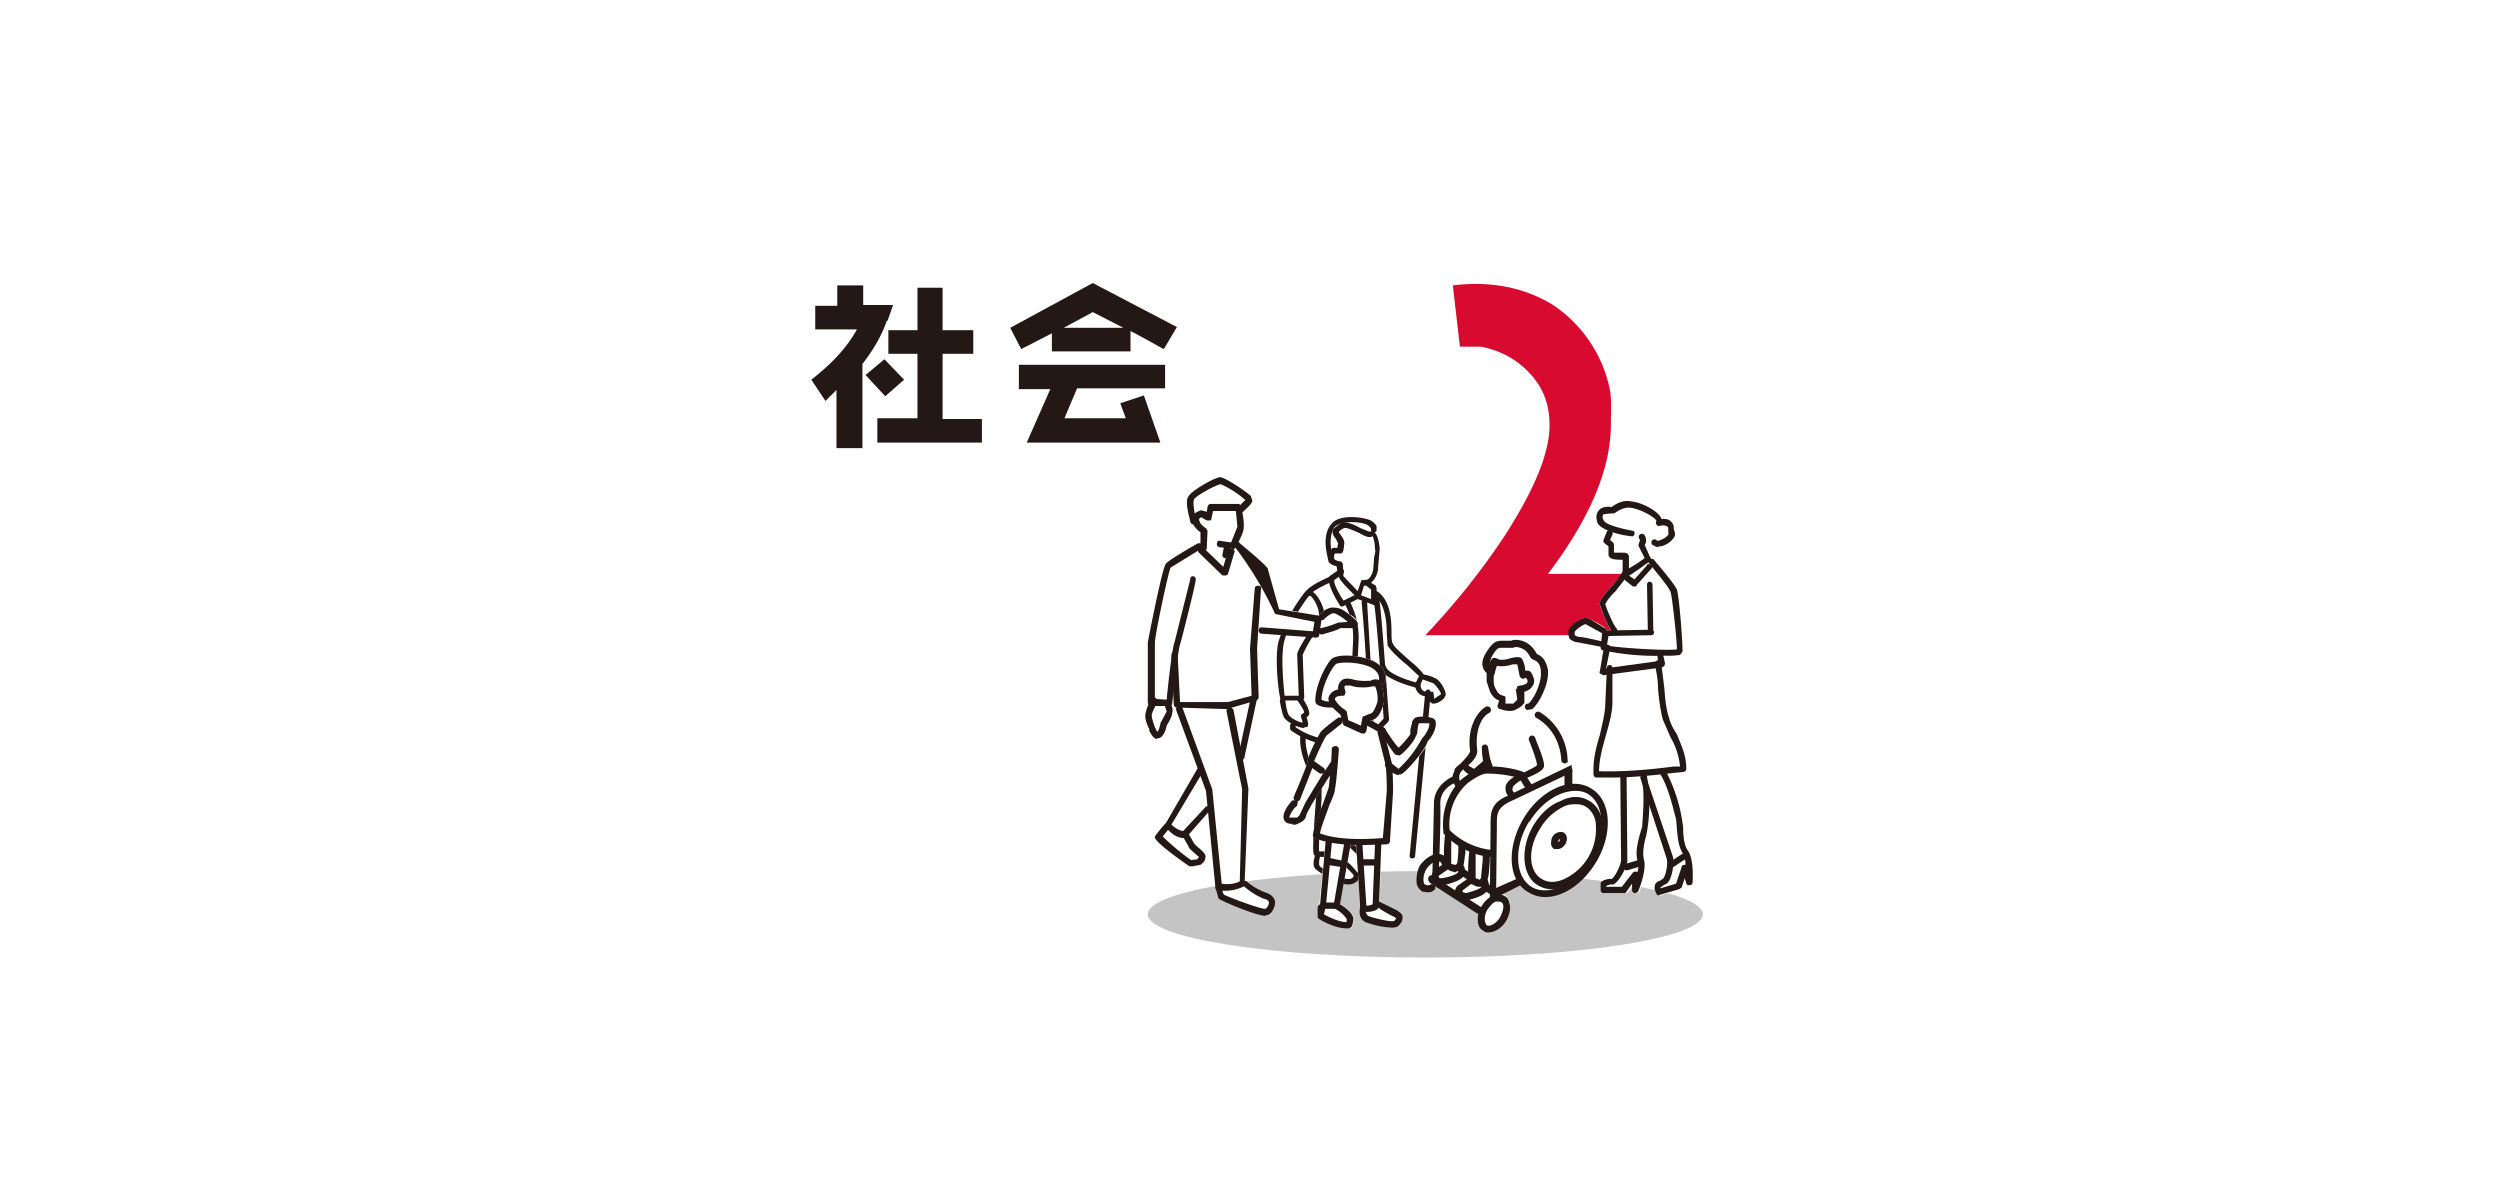 <svg id="_イヤー_1" xmlns="http://www.w3.org/2000/svg" viewBox="0 0 318 150"><defs><style>.cls-1{fill:#fff}.cls-2{fill:#231815}</style></defs><path class="cls-1" d="M0 0h318v150H0z"/><ellipse cx="181.3" cy="116.3" rx="35.3" ry="5.5" style="fill:#c4c4c4"/><path d="M196.9 73c5.3-7 8-13.3 8-19 0-1 .1-3.3-.1-4.3a17 17 0 0 0-7.4-11c-3.5-2.1-7.7-3-12.6-2.4l.9 7.8h2.7c2.5.5 4.5 1.6 6.1 3.3 1.8 1.9 2.6 4 2.6 6.7 0 3.6-2 8.3-5.8 14.2-2.8 4.2-6.1 8.4-10 12.5h25.8V73H197Z" style="fill:#d80a30"/><path class="cls-1" d="M166.2 75.5h.1ZM182.6 86.7c-.3-.3-1.6-.8-1.9-1-.6-.7-3.5-2.9-3.8-3.7-.4-1 .2-4.8-1.7-6.4v-.2c-.2 0-.3-.2-.4-.3V75l-.8-.6-.5-.2c1 .2 1.5-1 1.5-2s.3-1.5.3-2.3l-.3-1.5c-.1-.2-.3-.3-.3-.6v-.6c0-.3-.4-.6-.7-.7-1.5-.5-3.7-.4-4.4.4-1.2 1.4-.4 4.1-.4 4.1h.2c0 .7 1 .8 1 .8l.1 1-1.1.9-.2.1s-1.9.8-2.6 1.5l-.2.2h.1-.1l-.1.2c-.8.7-1.6 2-2 3.2-.6 1-1.1 2-1.3 3a22.5 22.5 0 0 0 .2 7.1c0 .1 0 .2.2.2h-.2s.1 1.2.4 2l1 .7v.4l-.2.4 1.4.8v.3c-.2 2.7 2 6.3 2 7 0 .7-.6 7.5-.3 7.8v.7l.1 1.2a11 11 0 0 0 3.2 1.6c1.5.5 2-.5 1.6-1a47 47 0 0 0-2.3-2.4h.2s1.3-7.6 1.2-8.2l-.4-5.8h-.2.8-.2l1 5-1 5.6c0 .2-.4 1.2-.3 1.4.1.3 1.8 2 2.5 2.5.7.4 1.6-.3 1.2-1l-1.4-2.1v-.3h.2c.5-1 2.6-6.1 2.7-6.9 0-.7-1.2-5.5-1.2-5.5v-.6l1.2-1.2-.5-6.5h.1c.4 1.1 4.3 2.2 4.3 2.2.3 1.4 1.7 1 1.8 1 .1.2-.3 1.8 1.4.3.3-.3-.4-1.4-.8-1.9Z"/><path class="cls-2" d="M172.8 76h-.2c-.5-.5-2.1-2-2.3-2.6L170 72c-.3 0-.7-.2-1-.5 0-.2-.2-.5 0-1 0-.3.2-.5.4-.7s.5-.1.7-.1l.1-.6-.3-.6c-.2-.2-.4-.5-.4-.9 0-.3.4-.6 1-1s1.7.1 2.6.6l1 .4h.6c.4.2.7 1 .8 2.2l-.1 1.1-.1 1.2c0 .7-.3 1.6-1 2.1-.2.2-.5.3-.8.3l-.4 1.3-.3.3Zm-2-2.8 1.9 2 .4-1.2c0-.2.2-.3.4-.2l.5-.1c.4-.3.7-1 .7-1.6l.1-1.3c.1-.3.2-.6.1-1 0-.8-.2-1.4-.3-1.6-.4.3-1 0-1.7-.4-.7-.3-1.7-.8-2-.6-.6.3-.6.5-.6.5l.2.3c.2.3.5.6.5 1.1-.1 1.1-.2 1.3-.5 1.3h-.7l-.1.2v.5c.2.2.6.3.7.3.2 0 .3.1.4.3l.1 1.5Zm3.6-5.3.2.3-.2-.2Zm-.1-.2Z"/><path class="cls-2" d="M169.2 71.3c-.1 0-.3-.1-.3-.3 0-.1-.9-2.9.5-4.4.8-1 3.1-1 4.7-.5.4.1.8.5 1 .8v.6c-.1.2-.3.3-.5.2a.3.3 0 0 1-.2-.4c0-.1-.2-.4-.6-.6-1.4-.5-3.4-.3-4 .3-1 1.3-.3 3.8-.3 3.8 0 .2 0 .4-.2.5h-.1ZM163.2 89.2l-.3-.2c-.2-.4-.8-5-.3-7.3a20.5 20.5 0 0 1 3.4-6.4l.1-.1.2-.2c.8-.8 2.6-1.5 2.7-1.6.2 0 .4 0 .4.2.1.2 0 .4-.2.5 0 0-1.4.6-2.2 1.2.9.6 1.7 2.6 1.4 3.4l-1.1 1.8a16 16 0 0 0-1.6 2.8l.2 5.4c0 .2-.2.4-.3.4h-2.4Zm3.3-13.4c-.8 1-2.8 4-3.2 6-.4 2 0 5.7.1 6.7h1.8l-.2-5.2c0-.4.5-1.3 1.7-3.2.5-.7 1-1.4 1-1.6.3-.6-.4-2.2-1-2.7h-.2Z"/><path class="cls-2" d="M165.9 92.6c-.8 0-2.3-.8-2.6-1.4-.3-.7-.5-2-.5-2 0-.2.1-.4.3-.4.2 0 .4.1.4.3 0 0 .1 1.2.4 1.8.2.4 1.3 1 1.8 1l-.2-.7a.3.3 0 0 1 .2-.4l.2-.2c-.1-.4-.6-1.1-.8-1.4a.3.3 0 0 1 .6-.4c0 .1.7 1 .8 1.7.1.3 0 .6-.3.7l.2.8c0 .2 0 .5-.3.5h-.2Zm-.1-.5Z"/><path class="cls-2" d="M170 94.8a10 10 0 0 1-5.8-1.9.4.4 0 0 1-.1-.3v-.4c.1-.2.3-.3.5-.3.1.1.3.3.2.5v.1c.7.5 3.3 2.1 6.7 1.5l.6-12.2c.2-2.8-.9-4.7-.9-4.7 0-.2 0-.4.2-.5l.4.1c0 .1 1.2 2.1 1 5.1l-.6 12.5c0 .2-.1.3-.3.3-.6.2-1.3.2-1.9.2ZM174.3 94h-.2a214 214 0 0 0-.9-17.4c0-.2.2-.3.3-.3.2 0 .4 0 .4.3 0 .5.8 12.4.8 16.2l1.3-1.4c-.1-1.5-.9-13.5-1.3-15.2a.3.3 0 1 1 .7-.2c.4 2 1.2 15 1.3 15.5l-.1.3-2 2-.3.2Z"/><path class="cls-2" d="M180.2 87.5c-.8-.2-4.3-1.2-4.6-2.5 0-.2.1-.4.3-.4.2 0 .3 0 .4.2.1.7 2.2 1.6 3.8 2l.4-.8-1.5-1.4c-1.4-1.1-2.2-2-2.5-2.5l-.1-1.5c0-1.5-.2-3.7-1.5-4.8v-.5c0-.2.3-.1.4 0 1.6 1.2 1.7 3.6 1.7 5.2 0 .6 0 1.2.2 1.4.1.4 1.3 1.4 2.2 2.2 1 .8 1.5 1.4 1.7 1.7v.3l-.6 1.4h-.3Z"/><path class="cls-2" d="M182.4 89.5h-.2c-.4-.2-.4-.6-.4-.9-.5 0-1.5 0-1.8-1.3 0-.2.1-.4.3-.4.2 0 .4 0 .4.3.1.8.6.8 1.1.8h.5l.1.5v.4l.9-.6c0-.2-.5-1-1-1.4l-1.4-.5a.3.3 0 0 1-.3-.4c0-.1.3-.3.5-.2a5 5 0 0 1 1.7.6c.5.4 1.1 1.4 1.1 2l-.2.4c-.5.5-1 .7-1.3.7Zm0-.7ZM173.2 106.2c-.6 0-1.8-.4-2-.8-.1-.1-.2-.2-.1-.3l1-5.5-1-4.8c0-.2 0-.4.3-.4.2 0 .3 0 .4.2l1 5-1 5.5c.3.2 1.3.5 1.6.4.5-.9 2.5-6 2.6-6.7l-1.1-5.4c-.1-.2 0-.4.2-.4s.4 0 .4.2c.2.8 1.2 5 1.1 5.7 0 .9-2.2 6-2.7 7-.1.1-.3.2-.7.2Z"/><path class="cls-2" d="M174.2 109.6c-.3 0-.5 0-.7-.2-.7-.4-2.5-2.3-2.6-2.6-.2-.3 0-1 .1-1.3 0-.2.3-.3.4-.2.2 0 .3.2.3.4-.2.3-.2.8-.2.9.1.2 1.7 1.9 2.4 2.2.2.2.4.1.6 0 0 0 .2-.2 0-.5a26 26 0 0 0-1.3-2.1.3.3 0 0 1 .5-.4l1.4 2.2c.3.4.2 1-.2 1.3-.2.2-.5.3-.7.3Z"/><path class="cls-2" d="M168.8 109c-.9 0-1.4 0-1.6-.2-.2-.2-.3-.8.2-7.2v-1l-.4-1.2c-.7-1.5-1.8-3.8-1.6-5.8 0-.1.2-.3.4-.3.1 0 .3.2.3.4-.2 1.7.8 4 1.5 5.4.4.9.6 1.3.5 1.6v1c-.1 1.4-.4 5.8-.3 6.6h2.2l1.2-7.9-.5-5.8c0-.1.2-.3.4-.3.1 0 .3.1.3.3l.4 5.8a127.3 127.3 0 0 1-1.5 8.5l-1.5.1Zm1.4-.4Z"/><path class="cls-2" d="M171.6 112.5c-.3 0-.6 0-1-.2a10 10 0 0 1-3.2-1.7c-.5-.4-.3-1.2-.1-1.9l.4-.2c.2.1.3.3.2.5-.2.8-.1 1.1 0 1.2.2.2 1 .7 3 1.5.7.2 1 .1 1.2-.1.1-.1.1-.3 0-.4a26 26 0 0 0-2-1.9.3.3 0 1 1 .4-.5s1.6 1.4 2 2c.4.3.4.8.2 1.2-.1.1-.5.5-1.1.5ZM174.2 90.2H172a.3.3 0 0 1 0-.7h2.2a.3.3 0 0 1 0 .7ZM170.8 77.2l-.3-.1c-.2-.3-1.5-2.3-1.5-3.5l.1-.3 1.3-.9a.3.3 0 0 1 .4.6l-1.1.8c0 .7.8 2 1.2 2.6l1.6-.8h.3l1.6.6V75l-.6-.5a.3.3 0 0 1-.1-.5c.1-.1.3-.2.5 0l.8.5.1.3v1.8a.3.3 0 0 1-.5.3l-1.9-.7-1.8.9h-.2ZM179.6 109.2a.3.3 0 0 1-.3-.3l2-20.9c0-.1.2-.3.4-.3.1 0 .3.2.3.4l-2 20.8c0 .2-.2.3-.4.3Z"/><g><path class="cls-1" d="M202.4 100.3a4 4 0 0 0-2.5-.6v-2.4l-.5.3V96.6a7.3 7.3 0 0 0-3.5-6l-1-.6a7 7 0 0 0 2-5c-.2-.9-.7-1.6-1.5-2-.7-1.4-2-1.8-2.8-1.6h-1.4c-.7 0-1.1 0-1.7.7-.8 1-1 1.9-.9 2.6.1.5.4.8.6 1v1c0 .4.2.8.3 1.1.3.7.8 1 1.2 1.2v.1l-1.5.7h-.2c-1.2.7-2.4 2.8-2 5.6 0 .5-.9 1.3-1.3 1.7-.5.4-.7.6-.7.8v.1c-.2.2-.2.4-.3.7-.6.3-2.4 1.3-2.4 3.4v6.6c-.7.2-1.2.7-1.6 1.4-.5.7-.7 1.5-.5 2.2.1.4.3.7.6 1l.7.1.8-.1c.2-.2.3-.4.2-.6l-.1-.2 5.5 3.6h.2c-.2.5-.2.9-.1 1.3s.3.7.6.9l.7.2c.8 0 1.6-.6 2.2-1.5a3 3 0 0 0 .5-2.3c-.1-.4-.3-.7-.7-.9l-.4-.1 2.4-1.2 1 1a4 4 0 0 0 2 .5c2.3 0 5-1.6 6.7-4.4 2.2-3.7 2-7.9-.6-9.4Z"/><path class="cls-2" d="M199 97.1c.3 0 .5-.2.4-.4a7.4 7.4 0 0 0-3.5-6.1.4.4 0 0 0-.5.7c1.1.6 3 2.2 3.2 5.4 0 .2.2.4.4.4ZM185.6 100.4l.2-.1c.2-.1.3-.4.1-.6-.4-.6-.3-1-.2-1.3l.1-.2.4-.4c.8-.6 1.8-1.5 1.7-2.4-.3-2.4.5-4.2 1.5-4.7a.4.4 0 0 0-.4-.8c-1.2.7-2.4 2.8-2 5.6 0 .4-.9 1.3-1.3 1.7-.5.4-.7.6-.7.8v.1c-.2.4-.5 1 .2 2 0 .2.2.3.3.3Z"/><path class="cls-2" d="M189.5 109c.3 0 .5-.2.5-.4s-.2-.4-.4-.5a9 9 0 0 1-5.2-2.5 7 7 0 0 1 2.3-6c1.1-.8 1.9-1.2 2.4-1.2 2.5 0 4.3.6 4.4.7.2 0 .4 0 .5-.3.1-.2 0-.5-.2-.6 0 0-2-.8-4.8-.7-.8 0-2 .8-2.8 1.4-.9.6-3 3.1-2.6 6.9v.2c.1.1 2.2 2.6 5.9 3Z"/><path class="cls-2" d="m185 111 .4-.2c.4 0 .6-.4.8-.9l.2-1.5v-.7a.4.4 0 0 0-.9 0v.7l-.1 1.2c-.1.4-.2.4-.3.4l-.5-.1v-3.5c.1-.3 0-.5-.3-.5s-.5.1-.5.4c-.4 3.9.2 4.2.4 4.3.1.1.5.3.8.3Z"/><path class="cls-2" d="M183.4 112.6h.2c1.7-.4 2.4-.8 2.7-1.3.2-.5 0-1-.2-1.3a.4.4 0 0 0-.6-.2c-.2 0-.3.4-.2.6l.2.5c-.1.2-.5.5-2 .8h-.4l-.1-.2v-.1l1.3-.9c.2-.1.2-.4 0-.6a.4.4 0 0 0-.5-.1s-.9.5-1.3.9c-.4.3-.5.8-.3 1.2.2.4.7.7 1.2.7ZM188 112.8h.5c.3-.2.6-.5.7-1 .2-.3.2-1.1.3-2.3v-.8c0-.2-.2-.4-.4-.4s-.5.1-.5.4v.7l-.2 2.1c0 .3-.2.4-.2.4l-.5-.2v-3.5c0-.2-.1-.4-.4-.4-.2 0-.4.1-.4.4-.4 3.9.1 4.2.3 4.3.2 0 .5.3.9.3Z"/><path class="cls-2" d="M186.4 114.5h.3c1.6-.4 2.3-.8 2.6-1.4.2-.5 0-1-.1-1.3a.4.4 0 0 0-.6-.2c-.2.2-.3.4-.2.6.2.4.1.5.1.5 0 .2-.5.5-2 .9l-.4-.1-.1-.2 1.3-1c.2 0 .3-.3.1-.5a.4.4 0 0 0-.6-.1l-1.3.9c-.4.3-.5.7-.3 1.1.2.5.7.8 1.2.8ZM189.5 114.8l.8-.4.1-9.1v-.4c0-1.3 0-2.1 1.6-2.9l8-3.8-.1-.9-8.3 4c-2 .9-2 2.2-2 3.6v.4l-.1 9.5Z"/><path class="cls-2" d="M199 98v2l1 .1v-2.3M192.2 101.5l.3-.1c.2-.2.2-.5 0-.7-.2-.2-.1-.4-.1-.4 0-.4.6-.7.8-.9l.9-.4c1.2-.5 2.4-1 2.3-1.7 0-.8-1-3-1.1-3.4-.1-.3-.4-.4-.6-.3-.2.1-.3.4-.2.6.4 1 1 2.6 1 3.1 0 .2-1.2.7-1.7 1a7 7 0 0 0-1 .4c-.6.3-1.2.8-1.3 1.4 0 .4 0 .8.4 1.2l.3.1Z"/><path class="cls-2" d="M194.4 100.4c.2 0 .3 0 .4-.2.1-.2.1-.4-.1-.6l-.5-.8a.4.4 0 0 0-.6-.2c-.2.1-.3.4-.2.6.2.3.5 1 .8 1.1l.2.1ZM189.4 97.9h.2c.2-.2.3-.4.2-.7-.3-.5-.4-1.6-.5-2 0-.3-.2-.5-.4-.5-.3 0-.5.3-.4.5 0 .2 0 1.7.5 2.5l.4.2Z"/><path class="cls-2" d="m187.6 98.8.3-.1 1.6-1.5c.2-.1.2-.4 0-.6a.4.4 0 0 0-.6 0l-1.4 1.2-.7-.4c0-.3-.1-.5-.4-.5-.2 0-.4.2-.4.4-.1.8 1 1.3 1.4 1.5h.2ZM182.6 111.6c.2 0 .4-.2.4-.4 0 0 .3-6.7.2-9 0-2 2-2.7 2.1-2.7a.4.4 0 1 0-.3-.8c-.1 0-2.6 1-2.6 3.5l-.2 9c0 .2.1.4.4.4Z"/><path class="cls-2" d="m188.1 116.3.4-.2c.1-.2 0-.5-.1-.7l-6-3.9a.4.4 0 0 0-.7.1c-.1.2 0 .5.2.7l6 3.9h.2ZM187 112c.2 0 .3 0 .4-.2.2-.2.1-.4-.1-.6l-1-.6a.4.4 0 0 0-.6 0c-.2.3-.1.6.1.7l1 .7h.2ZM190.3 114.2l.4-.2c.1-.2 0-.5-.1-.7l-1.4-.9a.4.4 0 0 0-.6.2c-.1.2 0 .4.1.6l1.4.9h.2Z"/><path class="cls-2" d="M188.7 118.4c-.4-.2-.6-.5-.7-1a3 3 0 0 1 .5-2.2c.3-.5.8-1 1.3-1.2.6-.3 1.2-.3 1.6 0 .3.1.5.4.6.9.2.6 0 1.5-.4 2.2-.6 1-1.5 1.5-2.3 1.5-.2 0-.4 0-.6-.2Zm1.5-3.7c-.4.2-.7.6-1 1-.3.5-.4 1.1-.3 1.6l.2.4c.4.2 1.2-.2 1.7-1 .3-.6.5-1.2.4-1.6 0-.2-.2-.3-.3-.4h-.2a1 1 0 0 0-.5 0ZM181.5 113.5c.3 0 .6 0 .8-.2a.4.4 0 0 0-.3-.8c-.2.1-.5.2-.7 0-.1 0-.2-.1-.2-.3-.1-.4 0-1 .3-1.6.6-.9 1.4-1.2 1.7-1 .2 0 .2.2.3.3 0 .3.3.4.5.3.2 0 .4-.3.3-.5-.1-.4-.3-.7-.6-.9-.9-.5-2.1.1-3 1.3-.4.8-.5 1.6-.4 2.3.1.4.3.7.7 1l.6.1ZM194.4 113.5c-2.6-1.5-2.8-5.7-.6-9.4 2.2-3.7 6.1-5.4 8.6-3.8 2.6 1.5 2.8 5.8.6 9.4-1.7 2.8-4.3 4.5-6.6 4.4a4 4 0 0 1-2-.6Zm.1-9c-2 3.3-1.8 7 .3 8.3 2.1 1.3 5.5-.3 7.5-3.5 2-3.3 1.8-7-.3-8.3-.5-.3-1-.4-1.6-.4-2 0-4.3 1.4-5.9 4Z"/><path class="cls-2" d="M195.6 112.6c-2-1.2-2.3-4.7-.5-7.7.9-1.4 2-2.5 3.4-3 1.3-.7 2.6-.7 3.7 0 1 .6 1.6 1.7 1.7 3.2a8 8 0 0 1-1.2 4.4c-.9 1.4-2 2.5-3.4 3.1-.7.4-1.4.5-2 .5-.6 0-1.2-.2-1.7-.5Zm3.3-10a7 7 0 0 0-3 2.8c-1.6 2.5-1.5 5.4.2 6.4.8.5 1.8.5 2.9 0a7 7 0 0 0 3-2.7 7 7 0 0 0 1-4c0-1.1-.5-2-1.3-2.5-.3-.2-.7-.3-1.2-.3s-1 0-1.6.3Z"/><path class="cls-2" d="M197.7 108a.8.8 0 0 1-.4-.6c0-.3 0-.7.2-1 .3-.5 1-.7 1.4-.5.5.3.5 1 .2 1.5-.3.4-.6.6-1 .6h-.4Zm.6-1.1-.2.2.3-.1v-.3l-.2.2ZM190.6 114a90 90 0 0 0 2.8-1.4l-.2-.8h-.3l-2.7 1.2M190.8 90.2a.4.4 0 0 1-.3-.5l.2-.6c-.4-.1-.9-.5-1.2-1.2l-.4-1.2v-1l.5-1.7.3-.3h.4c.5.4 1.3.2 1.9 0 .6-.1 1.3-.3 1.5.3.2.4.3.9.3 1.3h.3c.4 0 .6.4.8 1 .1.4 0 .8-.2 1-.2.4-.7.6-1 .7V89.4s-.3.5-1 .8c-.5.4-1.6.2-2 0Zm2.1-2.5.1-.4.3-.1c.2 0 .8-.1 1-.4v-.3l-.2-.3c-.2.1-.4.2-.5.1a.5.5 0 0 1-.3-.3l-.3-1.5h-.6a4 4 0 0 1-2 .2L190 86v.7c0 .3.1.7.3 1 .3.7.9.8.9.8.1 0 .2 0 .3.2V89.5h1l.5-.5-.2-1.4Z"/><path class="cls-2" d="m194.3 90.3.6-.1c.8-.6 2.2-3.2 2-5-.2-1-.6-1.7-1.4-2-.8-1.5-2-1.9-3-1.8l-.3.1h-1c-.6 0-1 0-1.6.7-.8 1-1.2 1.9-1 2.6.2.7.7 1 1 1.2.2 0 .4 0 .5-.3.1-.2 0-.5-.2-.6 0 0-.3-.1-.4-.5 0-.3 0-.9.8-1.9.3-.3.3-.3.8-.3h1.4l.2-.1c.3 0 1.4 0 2 1.4l.3.2c.7.2 1 .8 1 1.6.1 1.6-1.1 3.7-1.6 4-.1 0-.3 0-.4.2-.1.2 0 .5.2.6Z"/></g><g><path class="cls-1" d="M214.7 108.2c-.5-.7-.5-1.9-.6-2.9l-.2-1.2c-.1-1-.8-3.9-1.8-5.7h.9l1.1-.2c.2 0 .4-.2.4-.4 0-1.8-.7-3.1-1.3-4.4l-.9-2.1c-.4-1.2-.5-2.5-.6-3.8 0-.9-.1-1.8-.3-2.6.1 0 .2 0 .3-.2v-.3l-.1-1h2.2c0-.1.3-.3.3-.5 0-.5-.5-7-.9-8-.3-.7-2.6-3.4-2.8-3.7-.1-.1-.2-.2-.4-.1v-.2l-.7-1.3c1.3 0 2.8.1 3.6-1.2.3-.4.2-.8 0-1V67c0-.3 0-.5-.3-.7-.3-.3-.8-.3-1.2-.3V66c-.5-1-2.6-2-3.7-2.2-1.2-.2-2.3.5-2.7.8-.6-.2-1.2 0-1.6.3-.3.4-.4 1-.1 1.6.1.5.7.8 1.3 1l-.2.2-.4 1 .1.4.5.4v1.1l.3.4c.4.3 1 .3 1.5.2v1.6c-.2.5-.9 1.2-1.5 1.9-.9 1-1.4 1.6-1.4 2.2 0 .2.9 2.4 1.4 3.3h-.5l-.2-.3a8.2 8.2 0 0 0-2.5-1.3c-.5 0-2 1-2.1 1.7 0 .4 0 .8.2 1 .2.3.5.4 1 .5.6 0 2.4.4 2.9.6v.3l.3.1-.5 2.6a.4.4 0 0 0 .4.5l.5-.1-.1 3.6c0 1.3-.4 2.8-.8 4.2-.4 1.6-.8 3.2-.7 4.9 0 .2.1.3.3.4h3.1l.2 10.6c0 .5-.9 2.1-1.3 2.3h-.4c-.3.1-.7.2-.9.5-.1.3-.2.6 0 1 0 .2.2.3.4.3a11060.5 11060.5 0 0 0 2.8 0l.8-1.1v.8c0 .2.1.3.3.3.2 0 .4 0 .4-.2.2-.3 1.2-2.8.7-4-.2-.8 0-2 .3-3l.3-1.2.2-2.3c.9 2.7 2 6 2 6.4.3.5 0 2.3-.4 2.5l-.3.2c-.3.2-.7.4-.8.8 0 .3 0 .6.3 1l.3.1h.1l2.5-.7c.1 0 .2-.1.2-.3l.4-1.2.3.8.4.2c.2 0 .3-.1.3-.3 0-.3.3-3-.5-4.1Z"/><path class="cls-2" d="M205.3 80.6s-.2 0-.2-.2c-.5-.5-1.6-3.3-1.6-3.6 0-.5.5-1.1 1.4-2.1a11 11 0 0 0 1.5-2c.1-.3.4-.3.5-.2.2 0 .3.3.2.5-.3.6-1 1.4-1.6 2.2a7 7 0 0 0-1.3 1.6c0 .3 1 2.7 1.4 3.1.2.2.1.4 0 .6h-.3Z"/><path class="cls-2" d="M206.8 73.4h-.2a.4.4 0 0 1-.2-.4v-1.8c-.5 0-1.2 0-1.5-.2a.6.6 0 0 1-.3-.4v-1.1l-.5-.4a.4.4 0 0 1-.1-.5l.4-1c0-.1.3-.2.5-.1.2 0 .3.3.2.5l-.3.7.4.3.1.3v1h1.4l.3.1.2.3v1.6l1-.6 1-.7-.8-1.6.1-.4s.2-.3 0-.5a.4.4 0 1 1 .7-.4c.3.5.2 1 0 1.2l.7 1.6c.1 0 .2.3 0 .4 0 .1 0 .2-.2.2l-1.1.8c-1.3.9-1.6 1.1-1.8 1.1Z"/><path class="cls-2" d="M211 69.6a1 1 0 0 1-.6-.2.4.4 0 1 1 .4-.6c.2 0 1.1-.3 1.4-.8.1 0 0-.2 0-.4v-.5l-.1-.1c-.2-.2-.7-.2-1-.1-.2 0-.3 0-.4-.2-.1-.1-.1-.3 0-.4 0-.4-1.9-1.5-3.2-1.7-1.1-.2-2.1.7-2.2.7h-.3l-1 .1c-.2.2-.2.5 0 .8.2.5 2 1 3.6 1.3.2 0 .4.2.3.4 0 .2-.2.4-.4.3-.6 0-3.8-.6-4.3-1.7-.2-.6-.2-1.2.2-1.6.3-.4 1-.5 1.6-.4.4-.3 1.4-1 2.6-.7 1.2.1 3.3 1.2 3.7 2.1v.1c.5 0 1 0 1.3.4.2.2.3.4.3.7v.2c.1.3.3.7 0 1.1-.4.6-1.1 1-1.7 1.1h-.3ZM211.8 83.4a32 32 0 0 1-8-.7c-.2-.1-.2-.3-.2-.4l.2-1.8c0-.2.2-.3.4-.3l5.8-.1c.2 0 .4.1.4.3 0 .3-.2.4-.4.4l-5.4.1-.2 1.2c1.2.3 7.6.7 8.9.5 0-1.3-.6-6.7-.8-7.3-.2-.6-1.8-2.5-2.7-3.6a.4.4 0 0 1 0-.6h.5c.3.4 2.6 3 3 3.9.3.8.8 7.4.7 7.9l-.3.4a9 9 0 0 1-1.9.1Zm1.8-.5Z"/><path class="cls-2" d="m203.8 82.3-3.1-.6c-.4 0-.7-.2-1-.4-.2-.3-.2-.6-.2-1 .1-.8 1.7-1.7 2.2-1.7.3 0 1 .4 2.4 1.3.2 0 .3.3.2.5-.2.2-.4.2-.6.1l-2-1.1c-.3 0-1.3.7-1.4 1v.4l.4.2c.8 0 3 .6 3.2.6a.4.4 0 0 1-.1.7ZM203.8 85.8l-.2-.1c-.1 0-.2-.2-.1-.3l.5-3c0-.3.3-.4.5-.4s.4.3.3.5l-.5 2.5 6.6-.9-.1-.9c0-.2 0-.4.3-.4.2 0 .4 0 .4.3l.3 1.3-.1.3-.3.2-7.5 1Z"/><path class="cls-2" d="M205.1 98.9h-2a.4.4 0 0 1-.4-.5c-.1-1.6.3-3.3.8-4.9.3-1.4.7-2.8.7-4.2l.2-4.3c0-.3.1-.4.4-.4.2 0 .3.2.3.4v4.3c0 1.5-.5 3-.9 4.5-.4 1.4-.8 2.9-.8 4.3 3 .1 6.5-.2 9.5-.6h.8a9 9 0 0 0-1.2-3.7l-1-2.3c-.3-1.2-.5-2.6-.6-4 0-1-.2-2-.4-3 0-.2.1-.4.3-.5.2 0 .4.1.5.3l.4 3.2c.1 1.3.2 2.6.6 3.8.2.8.6 1.5 1 2.1.5 1.3 1.2 2.6 1.2 4.4 0 .2-.2.4-.4.4l-1.1.1c-2.5.3-5.3.6-7.9.6ZM210 80.4a.4.4 0 0 1-.4-.4l-.1-5.6c0-.2.1-.4.3-.4.3 0 .4.2.4.4l.1 5.6c0 .2-.1.4-.3.4ZM208 74.6h-.3l-1-.8a.4.4 0 0 1 0-.5c0-.2.3-.2.5-.1l.7.5 1.6-1.8c0-.2.3-.2.5 0 .2 0 .2.3 0 .5l-1.8 2c0 .2-.2.2-.3.2Z"/><path class="cls-2" d="M206.7 113.6H204a.4.4 0 0 1-.4-.3v-1c.3-.4.7-.4 1-.5h.4c.4-.2 1.2-1.8 1.2-2.4l-.1-10.9c0-.2.2-.4.4-.4s.4.2.4.4l.1 11c0 .6-1 2.7-1.8 3h-.4l-.5.2v.1h2l1.4-1.8c.1-.1.3-.2.4-.1h.2c.1-.5.2-1 0-1.4-.3-1 0-2.3.3-3.4l.3-1c0-.8.4-4.2-.1-6.1 0-.2 0-.5.3-.5.2 0 .4 0 .4.3a20.7 20.7 0 0 1-.1 7.5c-.3 1-.5 2.2-.3 3 .4 1.3-.6 3.8-.7 4 0 .2-.3.3-.5.3a.4.4 0 0 1-.3-.4v-.8l-.7 1c-.1.2-.2.2-.4.2Z"/><path class="cls-2" d="M206.8 110.7a.4.4 0 0 1-.3-.3c-.1-.2 0-.4.2-.5l1.7-.5c.2 0 .5 0 .5.3 0 .2 0 .4-.2.5l-1.7.5h-.2Z"/><g><path class="cls-2" d="M211 113.9s-.2 0-.3-.2c-.2-.4-.3-.7-.2-1 0-.4.4-.6.7-.7l.3-.2c.4-.3.7-2 .5-2.6l-3.4-10.4.7-.2 3.5 10.4c.2.7-.1 2.9-.8 3.4l-.4.2-.4.3v.1l2-.6.7-2.1c0-.2.2-.3.4-.3h.1c0-.5-.1-1-.3-1.4-.6-.8-.7-2.1-.8-3.2l-.1-1.2c-.2-.6-.9-4-2-5.7 0-.2 0-.4.2-.6.2 0 .4 0 .5.2a20.5 20.5 0 0 1 2.2 7.2c0 1 .1 2.2.6 2.9.8 1.1.6 3.8.6 4 0 .3-.2.4-.4.4s-.3 0-.4-.2l-.2-.7-.4 1.2-.3.2-2.4.7h-.1Z"/><path class="cls-2" d="M212.8 110.3c-.1 0-.3 0-.3-.2-.2-.1-.1-.4 0-.5l1.5-1c.2-.2.5-.1.6 0 .1.2 0 .5-.1.6l-1.5 1-.2.1Z"/></g></g><g><path class="cls-1" d="M171.8 78.3c-.3-.3-1.1-1-2-1-1-.2-2 .9-2 1l-5.1-.9-1.4-5c0-.1 0-.4-3.6-3.3h-.2c.3-.6.7-1.5.7-2 .1-.5 0-1.4-.1-2 .4-.3 1-1 1.2-1.4l-.2-.6c-.6-.7-3.1-2.4-3.8-2.4s-3.7 1.6-4.1 2.4c-.4.5-.2 1.6 0 2.8l.2.4c0 .3.2.4.4.4.2.5.7.8 1 1l-.1 1.4h-.3c-1.1.7-3.8 2.2-4.2 2.6-.4.6-2.2 10-2.2 10V89.6l-.3 1.2c-.1.7.1 1.3.4 2l.1.2c.1.3.4 1 1 1 .7-.1 1-1 1.2-1.6l.7-1.7v-1.2l.1-.8v1c0 .2.2.3.4.3v.3l2.7 7.5-4.1 6.9v.1h-.1c-1.2 1.4-1.2 1.6-1.2 1.7 0 .6 4.3 3.6 4.3 3.7h.6c.3 0 .6 0 .8-.2.4-.2.6-.5.7-.8.2-.5-.3-1-1-1.5l-.4-.4-.7-1.1 2.4-2.7 1 9.4.4 1.4c.3.3 4.8 2.2 6 2.1h.1c.6-.1 1.2-1 1.1-1.6 0-.4-.2-1-1.3-1.3-.7-.2-1.9-1-2.2-1.4h-.2l.3-11.7a82.3 82.3 0 0 0-.5-4l1.5-7.1V89l.2-.4-.2-6.2.2-2 7.3.6c.2 0 .4-.1.4-.3v-.3l.4.2 2.4-.7 1-.1c.6 0 1 0 1.2-.4.1-.4-.3-.8-.9-1.2Z"/><path class="cls-2" d="M153.1 70c-.3 0-.4-.2-.4-.4v-1.9c-.3-.2-.9-.7-1-1.3 0-.3 0-.7.2-1 .3-.3.6-.4.9-.5l.7.2.1-.6c0-.2.2-.4.4-.4h3.5c.2 0 .4.2.4.4 0 .1.4 1.8.3 2.6 0 .8-1 2.4-1 2.5-.1.2-.3.3-.5.2l-1.6-.2a.4.4 0 0 1-.3-.5c0-.2.2-.4.4-.3l1.4.2.8-2-.2-2h-2.9l-.2.9c0 .1 0 .3-.2.3h-.4l-.7-.4-.2.1c-.1.2-.1.3 0 .4 0 .3.5.7.8.9l.2.3-.1 2.2c0 .2-.2.4-.4.4Z"/><path class="cls-2" d="M156 71h-.2a.4.4 0 0 1-.3-.5l.2-1a.4.4 0 1 1 .8 0l-.2 1.1c0 .2-.2.3-.4.3ZM151.8 66.7a.4.4 0 0 1-.4-.4l-.1-.4c-.3-1.2-.5-2.3-.1-2.8.5-.8 3.4-2.4 4-2.4s3.3 1.8 3.9 2.4l.2.6c-.1.5-1 1.2-1.3 1.5a.4.4 0 0 1-.6-.6l1-1a12 12 0 0 0-3.1-2c-.5 0-3.1 1.4-3.4 1.9-.2.3 0 1.7.2 2.2l.1.6c0 .2-.1.4-.3.4ZM148.7 89.8h-2.3c-.2 0-.4-.2-.4-.5v-7.6s1.8-9.4 2.3-10c.3-.4 3-2 4.1-2.6.2 0 .5 0 .6.2s0 .4-.2.5l-3.9 2.4c-.3.6-2 8.6-2 9.6v7.1l1.5.1c.3-3.2.8-7 1-7.3l2-8c0-.2.1-.4.3-.4.3 0 .4.2.4.4 0 .6-1.9 8-2 8.3-.2.4-.7 4.8-1 7.5 0 .2-.2.3-.4.3Z"/><path class="cls-2" d="M147.2 94c-.5 0-.8-.7-1-1v-.2c-.3-.7-.6-1.3-.5-2 .2-1 .7-1.8.8-1.9 0-.2.4-.2.5-.1.2.1.3.4.2.6 0 0-.5.8-.7 1.5 0 .5.2 1 .4 1.6l.1.2.2.4c.2-.2.3-.6.4-1V92l.8-1.5-.2-.6c0-.2 0-.4.2-.6.2 0 .4 0 .5.2 0 0 .4.6.2 1.2 0 .5-.6 1.4-.7 1.6-.1.6-.5 1.6-1.1 1.6h-.1ZM155.8 73.2h-.3l-3-2.9a.4.4 0 0 1 .6-.6l2.5 2.4.6-2c0-.3.3-.4.5-.3.3 0 .4.3.3.5l-.8 2.7s-.1.2-.3.2ZM167.3 81.1l-6.9-.5a.4.4 0 0 1-.3-.4c0-.3.2-.4.4-.4l6.5.5.2-1.2-5-1a45.4 45.4 0 0 0-5.1-8.5.4.4 0 1 1 .6-.5c3.6 3 3.6 3.2 3.6 3.4l1.4 5 5 .8c.2 0 .3.1.3.2l.1.3-.3 2c0 .2-.2.3-.4.3Z"/><path class="cls-2" d="M168.1 80.7a.4.4 0 0 1-.4-.3c0-.2 0-.4.3-.5 1-.2 1.7-.5 2.2-.7l1.3-.1h-.1l-.1-.1c-.2-.2-1-.8-1.6-1-.5 0-1.1.6-1.3.8a.4.4 0 0 1-.6-.5c0-.1 1-1.2 2-1 .9 0 1.7.8 2 1 .6.5 1 .8.9 1.2-.2.4-.6.4-1 .4h-1.2c-.5.3-1.3.5-2.3.8h-.1ZM156.2 90.2l-6.5-.2a.4.4 0 0 1-.4-.4l-.3-6.3c0-.2.2-.4.4-.4.3 0 .4.2.4.4l.3 6h6.1l3-.8-.2-6 .6-7.6c0-.3.2-.4.5-.4.2 0 .4.2.3.4l-.5 7.6.2 6.2c0 .2-.2.4-.3.4l-3.4 1-.1.1Z"/><path class="cls-2" d="M155.9 113.3h-1a.4.4 0 0 1-.3-.4l-1.2-12.3-3.8-10.3c0-.2 0-.4.3-.5.2 0 .4 0 .5.2l3.8 10.4 1.2 12c1 .2 2-.1 2.3-.3l.3-11.7-2-10c0-.1.2-.4.4-.4s.4.1.5.3l1.9 10a7276.3 7276.3 0 0 1-.5 12.4s-1 .6-2.4.6Zm2.2-1Z"/><path class="cls-2" d="M161 116.5c-1.2 0-5.7-1.9-6-2.2l-.4-1.4c0-.2.2-.4.4-.5.2 0 .4.2.4.4 0 .4.2.9.3 1 .5.3 4.5 1.8 5.2 1.8.2 0 .5-.4.5-.8 0-.2-.2-.4-.7-.5a9 9 0 0 1-2.5-1.6.4.4 0 0 1-.1-.5c.1-.2.4-.2.6 0a8 8 0 0 0 2.2 1.3c1.1.3 1.3 1 1.3 1.3 0 .7-.5 1.5-1 1.6h-.2ZM157.9 96.7a.4.4 0 0 1-.4-.5l1.5-7c0-.3.3-.4.5-.4s.4.3.3.5l-1.5 7c0 .2-.2.4-.4.4ZM150.6 106.6c-.5 0-1.4-.2-2.3-1.4a.4.4 0 0 1 0-.5l4-6.9c.1-.2.4-.3.5-.1.2 0 .3.3.2.5l-4 6.7c.8.7 1.3.8 1.5.8l2.8-3c.1-.2.4-.2.5 0 .2.1.2.4 0 .5l-2.8 3.2-.1.1h-.3Z"/><path class="cls-2" d="M151.8 110.2h-.5s-4.4-3-4.4-3.7c0-.1 0-.2 1.2-1.6.1-.2.4-.2.6 0 .2 0 .2.3 0 .5l-.8 1a29 29 0 0 0 3.6 3l.8-.1.2-.3-.8-.7c-.3-.3-.5-.4-.5-.6l-.8-1.4.7-.4.8 1.4.4.4c.7.6 1.2 1 1 1.5 0 .3-.3.6-.6.8l-1 .2Zm.8-1.1Zm0-.1Z"/></g><g><path class="cls-1" d="M182.6 91.8c-.1-.3-.3-.4-.5-.5-.3 0-1.4-.3-2 0a1 1 0 0 0-.5.7l-.2.9v.5c-.1.4-1 1.4-1.5 1.8a20 20 0 0 1-1.5-2.3c0-.1-.1-.2-2-1.2 1-.3 1.4-1.5 1.6-2.2.2-.8-.3-2.4-.3-2.6.3.1.5 0 .5-.3.2-1-.3-1.9-1.5-2.5-1.7-.8-4.6-1-5.4-.2a9 9 0 0 0-2 5.3l.1.3c.4.4 1.2.5 1.8.5h.4l1 .9v.4h-.4a16 16 0 0 0-2.2 1.8c-.2.4-1.6 3.2-1.7 3.8 0 .3-.9 2.5-1.5 4l-.2.4c0 .2 0 .3.2.4l-.3.1c-.6.6-1.6 1.9-1.1 2.6.2.3.5.4 1 .4h.4c.6 0 1.2-.4 1.3-1l.6-1.2.1-.2a120.9 120.9 0 0 1 2.4-3.8l-.2 1.6c0 .4-.3 1.1-.6 2-.6 1.3-1.2 3-1.4 4 0 .2 0 .3.3.4l1.3.5-.8 8.1v.3l-.2 1 .2.4c.1 0 2 1.2 3.5 1.2h.3s.3 0 .4-.3c.2-.3.2-1 .2-1.2a4 4 0 0 0-1.8-1.6l1.4-7.5h.7l.5 7.7v.2c-.3 1.4.6 1.9 1 2h.4c1 .4 2 .6 2.6.6.5 0 .9-.2 1-.4.3-.4.4-.8.3-1 0-.4-.3-.6-.7-.8a24.2 24.2 0 0 1-2.1-1.2l.2-7.2h.7c.2 0 .4-.2.4-.4l.4-6.3v-2.4c.2.2.5.3.8.3h.2c.7-.3 3.1-3.2 3.5-4.2.5-.7 1.1-2 .9-2.6Zm-7.7-4.7.4-.1-.4.1Z"/><path class="cls-2" d="M173.4 93.3h-.2l-2.2-1a.4.4 0 0 1-.2-.3l-.3-1.1c-.5-.4-1.7-1.4-1.5-2.2.2-.6.7-.9 1.2-1 0-.3 0-.6.3-1 .4-.5 1-.4 1.5-.3a6 6 0 0 0 2 .2h.3c.4-.2 1.1-.4 1.4.3 0 0 .5 1.8.3 2.6-.2.7-.6 1.9-1.5 2.1l-.5.2-.2 1.2-.2.3h-.2Zm-1.9-1.7 1.6.7.2-1s0-.2.2-.2l.7-.3c.5 0 .8-.9 1-1.5.1-.4 0-1.5-.3-2h-.3l-.5.1c-1 .1-1.8 0-2.3-.2h-.7c-.2.3 0 .5 0 .6 0 0 .1.3 0 .4 0 .2-.1.3-.3.3-.2 0-.9 0-1 .4 0 .2.6 1 1.3 1.4l.2.2.2 1.1Zm3.5-4.4Zm.3-.2-.4.1.4-.1Z"/><path class="cls-2" d="M169.2 90c-.6 0-1.4-.1-1.8-.5l-.1-.3c0-1.9 1.2-4.4 2-5.3.7-.8 3.7-.6 5.4.2 1.2.6 1.7 1.5 1.5 2.5 0 .3-.2.4-.4.4a.4.4 0 0 1-.4-.5c.1-.7-.3-1.2-1-1.6-1.7-.8-4.2-.7-4.5-.4-.7.7-1.8 3-1.8 4.5.3.2 1 .3 1.4.2.2 0 .4.1.5.3 0 .3-.2.5-.4.5h-.4ZM165 101.9h-.1a.4.4 0 0 1-.3-.6l.2-.5c.6-1.4 1.5-3.6 1.5-3.9 0-.6 1.4-3.4 1.7-3.8.3-.4 1.9-1.6 2.2-1.8.2-.1.4 0 .6.1l-.1.6-2 1.6c-.3.4-1.5 3-1.6 3.4 0 .4-.6 1.8-1.5 4.1l-.2.5c0 .2-.2.3-.4.3Z"/><path class="cls-2" d="M164.4 104.8c-.5 0-.8-.1-1-.4-.5-.7.4-2 1-2.6h.7l-.1.7c-.6.4-1 1.3-1 1.5h1l.3-.3.7-1.5.1-.2 2-3.3 1.2-1.8.7.5-1.2 1.8-2 3.2-.1.2c-.2.4-.5.8-.6 1.3-.1.5-.8.8-1.3 1h-.4Z"/><path class="cls-2" d="M173.2 107.5c-2 0-4.3-.2-6-.9a.4.4 0 0 1-.2-.4c.2-1.1.8-2.8 1.3-4l.7-2c.1-.6.4-3.7.4-5 0-.1.2-.3.5-.3.2 0 .4.2.4.4s-.3 4.3-.5 5.1c0 .4-.3 1.1-.7 2-.4 1.2-1 2.6-1.2 3.6 2.5 1 6.8.7 8 .6l.5-6c0-.2 0-2.7-.2-3.5l-1-4 .8-.2 1 4c.2 1 .2 3.8.2 3.8l-.4 6.3c0 .2-.2.4-.4.4l-3.2.1Zm3.2-.5Z"/><path class="cls-2" d="M174 116h-.2c-.5 0-.8-.4-.8-.8l-.5-7.8c0-.2.2-.4.4-.4.3 0 .4.2.4.4l.5 7.8c.1 0 .6 0 .8-.2l.3-7.6c0-.2.2-.4.4-.4s.4.2.4.4l-.3 7.9c0 .5-1 .7-1.5.7Z"/><path class="cls-2" d="M177 118a10.9 10.9 0 0 1-3-.6c-.5-.1-1.3-.6-1-2 0-.2.1-.4.4-.3.2 0 .4.2.3.4 0 .8.2 1 .6 1.1l.3.1c2.2.6 2.7.5 2.8.4l.2-.3-.3-.2c-.5-.2-1.9-1-2-1.2a.4.4 0 0 1-.1-.6c0-.1.3-.2.5 0l2 1c.3.2.6.4.7.7 0 .4 0 .7-.3 1-.2.4-.6.5-1.1.5ZM168.2 115.7s-.2 0-.3-.2v-.3l.7-8c0-.2.2-.4.4-.4s.4.2.4.5l-.7 7.5h1l1.3-7.6a.4.4 0 1 1 .8.2l-1.4 7.9c0 .2-.2.3-.4.3h-1.7Z"/><path class="cls-2" d="M171.3 118.1c-1.5 0-3.4-1.1-3.5-1.2a.4.4 0 0 1-.2-.4v-1a.4.4 0 0 1 1 0l-.2.8c.7.4 2 1 2.9 1v-.4a3.8 3.8 0 0 0-1.5-1.3.4.4 0 1 1 .3-.8c0 .1 1.5.7 2 1.8.1.2 0 1-.2 1.3l-.3.2h-.4Zm.2-.8ZM178 98.6c-.6 0-1.3-.6-1.7-1a.4.4 0 0 1 0-.6c.1-.2.4-.2.6 0l1 .8a15 15 0 0 0 3-3.9c.7-.7 1-1.7.9-1.9h-1.3l-.1.2-.1.7c0 .4-.1.6-.2.7-.1.6-1.6 2.3-2.1 2.5l-.5-.1c-.5-.5-1.5-2.2-1.8-2.7l-1.8-1a.4.4 0 0 1-.1-.5c0-.2.3-.3.5-.2 2 1 2 1.1 2 1.3.2.3 1 1.6 1.6 2.2.4-.3 1.3-1.4 1.5-1.7v-.6l.2-.8c0-.3.2-.5.4-.7.7-.3 1.8-.1 2 0 .3 0 .5.2.6.4.2.8-.4 2-1 2.6-.3 1.1-2.8 4-3.4 4.2h-.3Zm0-3.2ZM168.1 98.4h-.2l-1.4-1a.4.4 0 0 1 .5-.7l1.4 1a.4.4 0 0 1-.3.7ZM174.9 110.1h-1.8c-.2 0-.4-.1-.4-.4s.2-.4.4-.4h1.8c.2 0 .4.2.4.4s-.2.4-.4.4ZM170.8 110.3h-.1l-1.9-.3a.4.4 0 0 1-.3-.5c0-.2.2-.4.5-.4l1.8.4c.3 0 .4.3.4.5s-.2.3-.4.3Z"/></g><g><path class="cls-2" d="M112.8 40.8c-.6 1.8-1.7 3.7-3.1 5.5V57h-3.3v-7.4L105 51l-1.8-2.7c2.7-2.1 4.6-4.2 5.8-6.4h-5.3v-3h2.8v-2.6h3.3v2.5h3.8l-.7 2Zm-.2 9.6-2.5-2.7 2.4-2 2.5 2.6-2.4 2.1Zm-1 6v-3.2h5.1V45H113v-3h3.7v-5.4h3.2V42h3.9v3h-3.9v8.3h5v3h-13.3ZM148 44.4a147 147 0 0 0-4.2-2.3v2.6h-10v-2.3l-3.9 2-1.4-2.7L139 36l10.7 5.6-1.6 2.7Zm-11 5-1.6 3.8h7.8l-.7-1.9 3-1 2.1 6h-17l3-6.8h-4v-3.1h18.6v3H137Zm2-9.7-3.7 2h7.6l-3.9-2Z"/></g></svg>